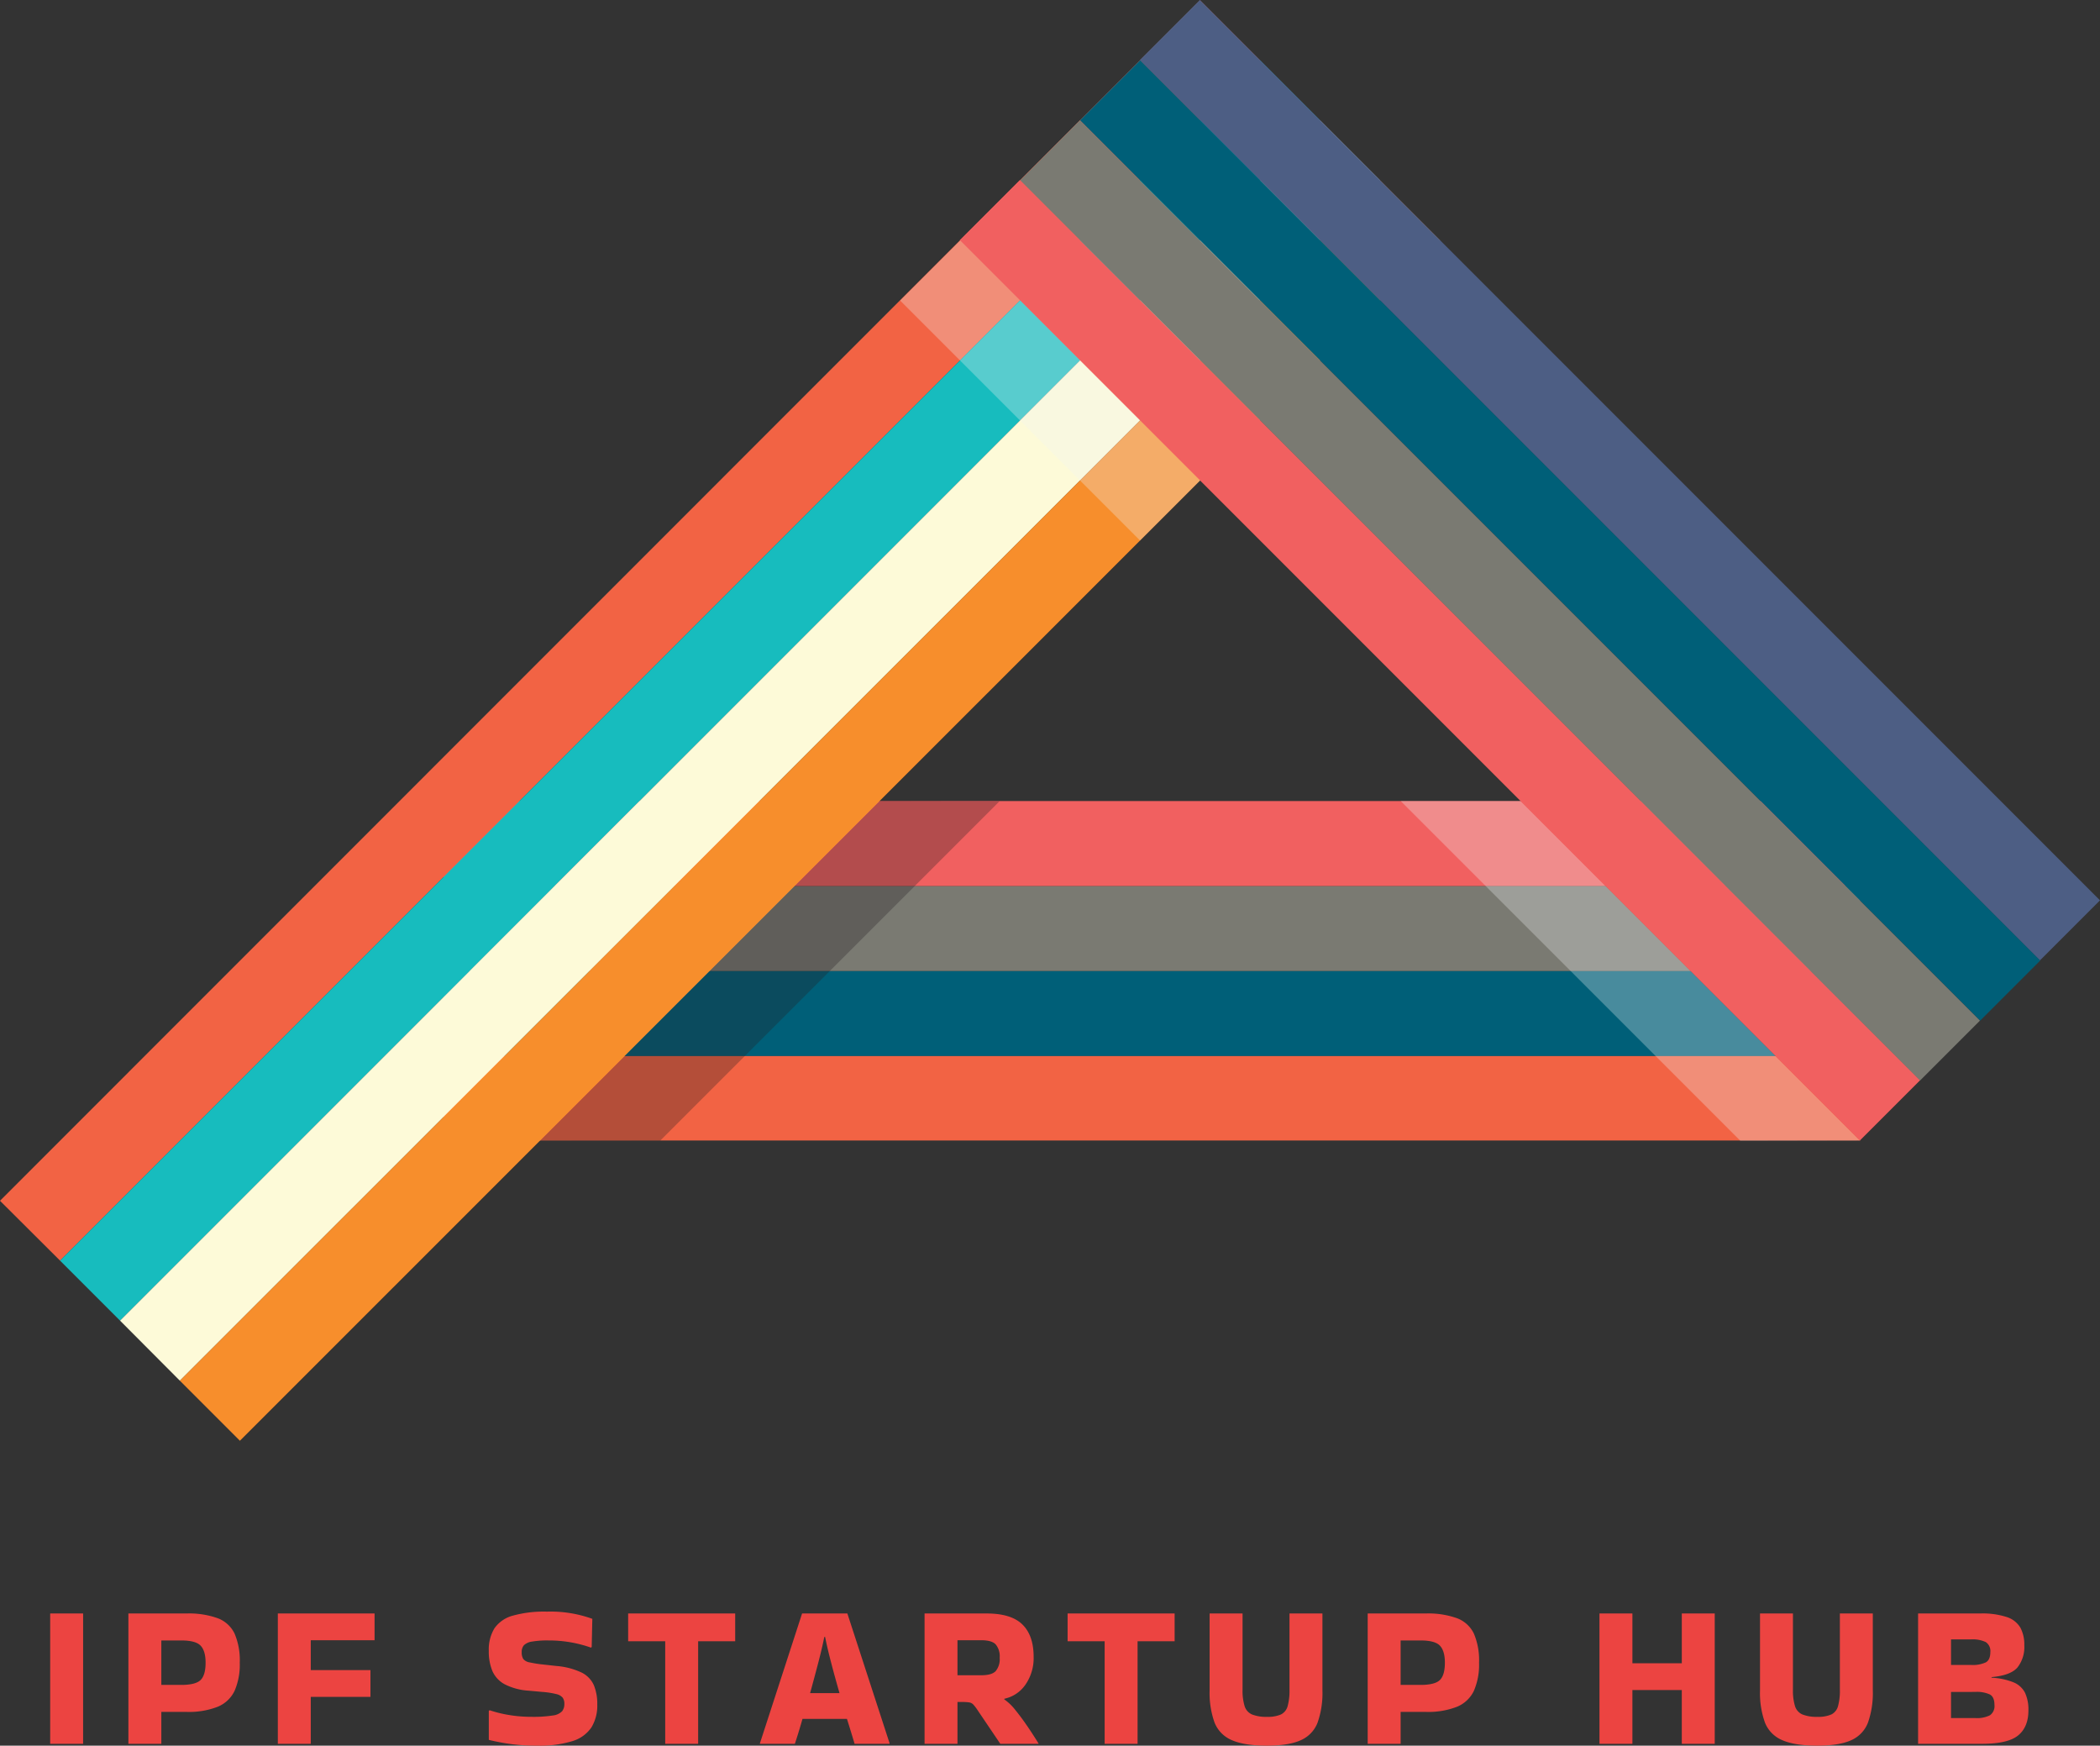 <svg xmlns="http://www.w3.org/2000/svg" xmlns:xlink="http://www.w3.org/1999/xlink" width="632.56" height="525.678" viewBox="0 0 632.56 525.678">
  <rect x="0" y="0" width="632.56" height="525.678" fill="#333333" stroke="none"/>
  <defs>
    <linearGradient id="linear-gradient" x1="1.612" y1="317.174" x2="1.612" y2="300.457" gradientUnits="objectBoundingBox">
      <stop offset="0" stop-color="#4d5e84"/>
      <stop offset="1" stop-color="#f26344"/>
    </linearGradient>
    <linearGradient id="linear-gradient-2" x1="1.672" y1="317.326" x2="1.672" y2="300.654" gradientUnits="objectBoundingBox">
      <stop offset="0" stop-color="#17bcbe"/>
      <stop offset="1" stop-color="#005f78"/>
    </linearGradient>
    <linearGradient id="linear-gradient-3" x1="1.732" y1="318.325" x2="1.732" y2="301.653" gradientUnits="objectBoundingBox">
      <stop offset="0" stop-color="#fdfad8"/>
      <stop offset="1" stop-color="#7a7a72"/>
    </linearGradient>
    <linearGradient id="linear-gradient-4" x1="1.792" y1="319.325" x2="1.792" y2="302.653" gradientUnits="objectBoundingBox">
      <stop offset="0" stop-color="#f78e2c"/>
      <stop offset="1" stop-color="#f16060"/>
    </linearGradient>
    <linearGradient id="linear-gradient-5" x1="-46.602" y1="20.179" x2="-46.602" y2="19.929" gradientUnits="objectBoundingBox">
      <stop offset="0" stop-color="#f1f2f2"/>
      <stop offset="1" stop-color="#231f20"/>
    </linearGradient>
    <linearGradient id="linear-gradient-6" x1="-25.321" y1="-16.417" x2="-25.321" y2="-16.666" xlink:href="#linear-gradient-5"/>
    <linearGradient id="linear-gradient-7" x1="-4.494" y1="-2.494" x2="-4.494" y2="-3.841" gradientUnits="objectBoundingBox">
      <stop offset="0" stop-color="#f26344"/>
      <stop offset="1" stop-color="#4d5e84"/>
    </linearGradient>
    <linearGradient id="linear-gradient-8" x1="-4.475" y1="-2.542" x2="-4.475" y2="-3.889" xlink:href="#linear-gradient-2"/>
    <linearGradient id="linear-gradient-9" x1="-4.455" y1="-2.59" x2="-4.455" y2="-3.937" xlink:href="#linear-gradient-3"/>
    <linearGradient id="linear-gradient-10" x1="-4.434" y1="-2.637" x2="-4.434" y2="-3.984" xlink:href="#linear-gradient-4"/>
    <linearGradient id="linear-gradient-11" x1="-341.648" y1="10.262" x2="-341.648" y2="9.262" xlink:href="#linear-gradient-7"/>
    <linearGradient id="linear-gradient-12" x1="-339.944" y1="10.214" x2="-339.944" y2="9.214" xlink:href="#linear-gradient-2"/>
    <linearGradient id="linear-gradient-13" x1="-29.48" y1="13.318" x2="-29.48" y2="11.992" xlink:href="#linear-gradient-3"/>
    <linearGradient id="linear-gradient-14" x1="-336.531" y1="10.12" x2="-336.531" y2="9.12" xlink:href="#linear-gradient-4"/>
    <linearGradient id="linear-gradient-15" x1="-106.491" y1="-26.305" x2="-106.491" y2="-26.555" xlink:href="#linear-gradient-5"/>
  </defs>
  <g id="IPF_Statrtup_Hub_Logo" data-name="IPF Statrtup Hub Logo" transform="translate(-286.5 -60.596)">
    <g id="Ebene_1" transform="translate(286.5 60.596)">
      <path id="Path_9" data-name="Path 9" d="M13.64-.558H3.72V-39.8h9.92Zm23.56,0H27.28V-39.8H44.764a25.681,25.681,0,0,1,9.424,1.426,9.234,9.234,0,0,1,5.084,4.65,20.447,20.447,0,0,1,1.55,8.742,19.784,19.784,0,0,1-1.55,8.463,9.726,9.726,0,0,1-5.084,4.805,23.819,23.819,0,0,1-9.424,1.55H37.2Zm5.952-31.124H37.2V-18.29h5.952q4.4,0,5.89-1.488t1.488-5.208q0-3.534-1.488-5.115T43.152-31.682ZM82.212-.558h-9.92V-39.8h29.14v8.06H82.212v8.99h17.98v8.06H82.212ZM136.09-10.664a36.748,36.748,0,0,0,5.983,1.457,40.48,40.48,0,0,0,6.479.527,38.582,38.582,0,0,0,6.541-.4,4.66,4.66,0,0,0,2.821-1.271,3.5,3.5,0,0,0,.682-2.232,3.1,3.1,0,0,0-.5-1.86,3.49,3.49,0,0,0-1.922-1.085,24.623,24.623,0,0,0-4.216-.651l-4.092-.372a18.347,18.347,0,0,1-7.223-1.922,8.366,8.366,0,0,1-3.72-4,15.2,15.2,0,0,1-1.085-6.045,12.261,12.261,0,0,1,1.705-6.82,9.847,9.847,0,0,1,5.549-3.813,35.115,35.115,0,0,1,10.23-1.209,37.044,37.044,0,0,1,13.7,2.17l-.186,8.432-.186.248a38.218,38.218,0,0,0-12.834-2.17,27.4,27.4,0,0,0-4.96.341,4.4,4.4,0,0,0-2.418,1.085,3.008,3.008,0,0,0-.682,2.108,3.654,3.654,0,0,0,.465,2.046,3.075,3.075,0,0,0,1.891,1.023,37.213,37.213,0,0,0,4.154.651l3.906.434A21.73,21.73,0,0,1,163.8-22.01a7.83,7.83,0,0,1,3.689,3.813,14.7,14.7,0,0,1,1.023,5.8,12.581,12.581,0,0,1-1.767,6.913,10.575,10.575,0,0,1-5.735,4.123A33.512,33.512,0,0,1,150.412,0,59.267,59.267,0,0,1,142.6-.465a64.028,64.028,0,0,1-6.758-1.271v-8.742ZM188.976-.558V-31.434h-11.16V-39.8h32.24v8.37H198.9V-.558Zm67.58-.186v.186h-10.54q-.434-1.488-1.023-3.41T243.722-8.06H230.33q-1.24,4.34-2.294,7.5H217.5V-.682L230.206-39.8h13.64ZM236.9-32.736q-.62,3.162-1.8,7.688t-2.48,9.238h8.866q-1.364-4.712-2.542-9.238t-1.8-7.688ZM277.016-.558H267.1V-39.8H285.82q7.378,0,10.757,3.317t3.379,9.765a14.028,14.028,0,0,1-2.418,8.277,10.266,10.266,0,0,1-6.386,4.309l-.062.186a15.394,15.394,0,0,1,3.41,3.286q1.86,2.294,3.689,4.991T301.444-.62v.062H289.912l-6.7-9.92a15.128,15.128,0,0,0-1.395-1.86,2.189,2.189,0,0,0-1.24-.682,14.658,14.658,0,0,0-2.263-.124h-1.3Zm7.192-31.186h-7.192V-21.2h7.192q3.1,0,4.309-1.24a5.627,5.627,0,0,0,1.209-4.03,5.627,5.627,0,0,0-1.209-4.03Q287.308-31.744,284.208-31.744ZM321.346-.558V-31.434h-11.16V-39.8h32.24v8.37h-11.16V-.558Zm65.6-39.246v23.126a26.827,26.827,0,0,1-1.457,9.734,9.493,9.493,0,0,1-5.053,5.3Q376.836,0,370.264,0q-6.82,0-10.571-1.643a9.556,9.556,0,0,1-5.239-5.3,26.318,26.318,0,0,1-1.488-9.734V-39.8h9.92v22.94a15.769,15.769,0,0,0,.62,4.96,4.04,4.04,0,0,0,2.232,2.511,11.5,11.5,0,0,0,4.526.713,9.778,9.778,0,0,0,4.185-.713,3.921,3.921,0,0,0,2.015-2.511,17.414,17.414,0,0,0,.558-4.96V-39.8ZM410.5-.558h-9.92V-39.8h17.484a25.681,25.681,0,0,1,9.424,1.426,9.234,9.234,0,0,1,5.084,4.65,20.447,20.447,0,0,1,1.55,8.742,19.784,19.784,0,0,1-1.55,8.463,9.726,9.726,0,0,1-5.084,4.805,23.819,23.819,0,0,1-9.424,1.55H410.5Zm5.952-31.124H410.5V-18.29h5.952q4.4,0,5.89-1.488t1.488-5.208q0-3.534-1.488-5.115T416.454-31.682ZM480.314-.558h-9.92V-39.8h9.92v15h14.88v-15h9.92V-.558h-9.92V-16.74h-14.88ZM552.73-39.8v23.126a26.828,26.828,0,0,1-1.457,9.734,9.493,9.493,0,0,1-5.053,5.3Q542.624,0,536.052,0q-6.82,0-10.571-1.643a9.556,9.556,0,0,1-5.239-5.3,26.318,26.318,0,0,1-1.488-9.734V-39.8h9.92v22.94a15.769,15.769,0,0,0,.62,4.96,4.04,4.04,0,0,0,2.232,2.511,11.5,11.5,0,0,0,4.526.713,9.778,9.778,0,0,0,4.185-.713,3.921,3.921,0,0,0,2.015-2.511,17.415,17.415,0,0,0,.558-4.96V-39.8ZM599.6-10.6q0,4.96-3.069,7.5T585.714-.558H566.37V-39.8h18.724a23.592,23.592,0,0,1,8.029,1.085,7.382,7.382,0,0,1,4.061,3.193,10.689,10.689,0,0,1,1.178,5.27,9.927,9.927,0,0,1-2.077,6.727q-2.077,2.387-7.781,2.883v.186a20.224,20.224,0,0,1,6.634,1.4,6.756,6.756,0,0,1,3.441,3.131A11.953,11.953,0,0,1,599.6-10.6Zm-17.236-21.39H576.29V-24.3h6.076a9.349,9.349,0,0,0,4.4-.775q1.364-.775,1.364-3.069a3.229,3.229,0,0,0-1.364-3.038A9.038,9.038,0,0,0,582.366-31.992Zm1.24,15.81H576.29v7.874h7.316a8.751,8.751,0,0,0,4.4-.837,3.375,3.375,0,0,0,1.364-3.131q0-2.356-1.364-3.131A9.349,9.349,0,0,0,583.606-16.182Z" transform="translate(11.396 525.678)" fill="#ec4441"/>
      <g id="Group_4" data-name="Group 4">
        <rect id="Rectangle_1" data-name="Rectangle 1" width="426.692" height="25.521" transform="translate(133.61 317.924)" fill="url(#linear-gradient)"/>
        <rect id="Rectangle_2" data-name="Rectangle 2" width="426.692" height="25.589" transform="translate(133.61 292.403)" fill="url(#linear-gradient-2)"/>
        <rect id="Rectangle_3" data-name="Rectangle 3" width="426.692" height="25.589" transform="translate(133.61 266.813)" fill="url(#linear-gradient-3)"/>
        <rect id="Rectangle_4" data-name="Rectangle 4" width="426.692" height="25.589" transform="translate(133.61 241.224)" fill="url(#linear-gradient-4)"/>
        <g id="Group_1" data-name="Group 1" transform="translate(162.679 241.224)">
          <path id="Path_1" data-name="Path 1" d="M561.066,516.389,663.287,414.168,627.12,414.1,524.9,516.321Z" transform="translate(-524.9 -414.1)" opacity="0.3" fill="url(#linear-gradient-5)"/>
        </g>
        <g id="Group_2" data-name="Group 2" transform="translate(421.916 241.224)">
          <path id="Path_2" data-name="Path 2" d="M904.8,414.1l102.289,102.289,36.03-.068L940.966,414.1Z" transform="translate(-904.8 -414.1)" opacity="0.3" fill="url(#linear-gradient-6)"/>
        </g>
        <path id="Path_3" data-name="Path 3" d="M666.04,78.783,304.583,440.24,286.5,422.225,647.957,60.7" transform="translate(-286.5 -60.629)" fill="url(#linear-gradient-7)"/>
        <path id="Path_4" data-name="Path 4" d="M692.54,105.283,331.083,466.74,313,448.657,674.457,87.2" transform="translate(-294.917 -69.046)" fill="url(#linear-gradient-8)"/>
        <path id="Path_5" data-name="Path 5" d="M719.04,131.783,357.515,493.24,339.5,475.157,700.957,113.7" transform="translate(-303.334 -77.463)" fill="url(#linear-gradient-9)"/>
        <path id="Path_6" data-name="Path 6" d="M745.508,158.283,383.983,519.74,365.9,501.657,727.425,140.2" transform="translate(-311.719 -85.88)" fill="url(#linear-gradient-10)"/>
        <rect id="Rectangle_5" data-name="Rectangle 5" width="25.589" height="383.429" transform="translate(343.339 18.094) rotate(-45)" fill="url(#linear-gradient-11)"/>
        <rect id="Rectangle_6" data-name="Rectangle 6" width="25.589" height="383.429" transform="translate(325.324 36.23) rotate(-45)" fill="url(#linear-gradient-12)"/>
        <path id="Path_7" data-name="Path 7" d="M736.8,131.783,754.815,113.7l271.11,271.11-18.083,18.083Z" transform="translate(-429.524 -77.463)" fill="url(#linear-gradient-13)"/>
        <rect id="Rectangle_7" data-name="Rectangle 7" width="25.589" height="383.429" transform="translate(289.11 72.316) rotate(-45)" fill="url(#linear-gradient-14)"/>
        <g id="Group_3" data-name="Group 3" transform="translate(271.132 72.401)">
          <rect id="Rectangle_8" data-name="Rectangle 8" width="25.589" height="102.221" transform="translate(0 18.094) rotate(-45)" opacity="0.3" fill="url(#linear-gradient-15)"/>
        </g>
      </g>
    </g>
  </g>
</svg>
